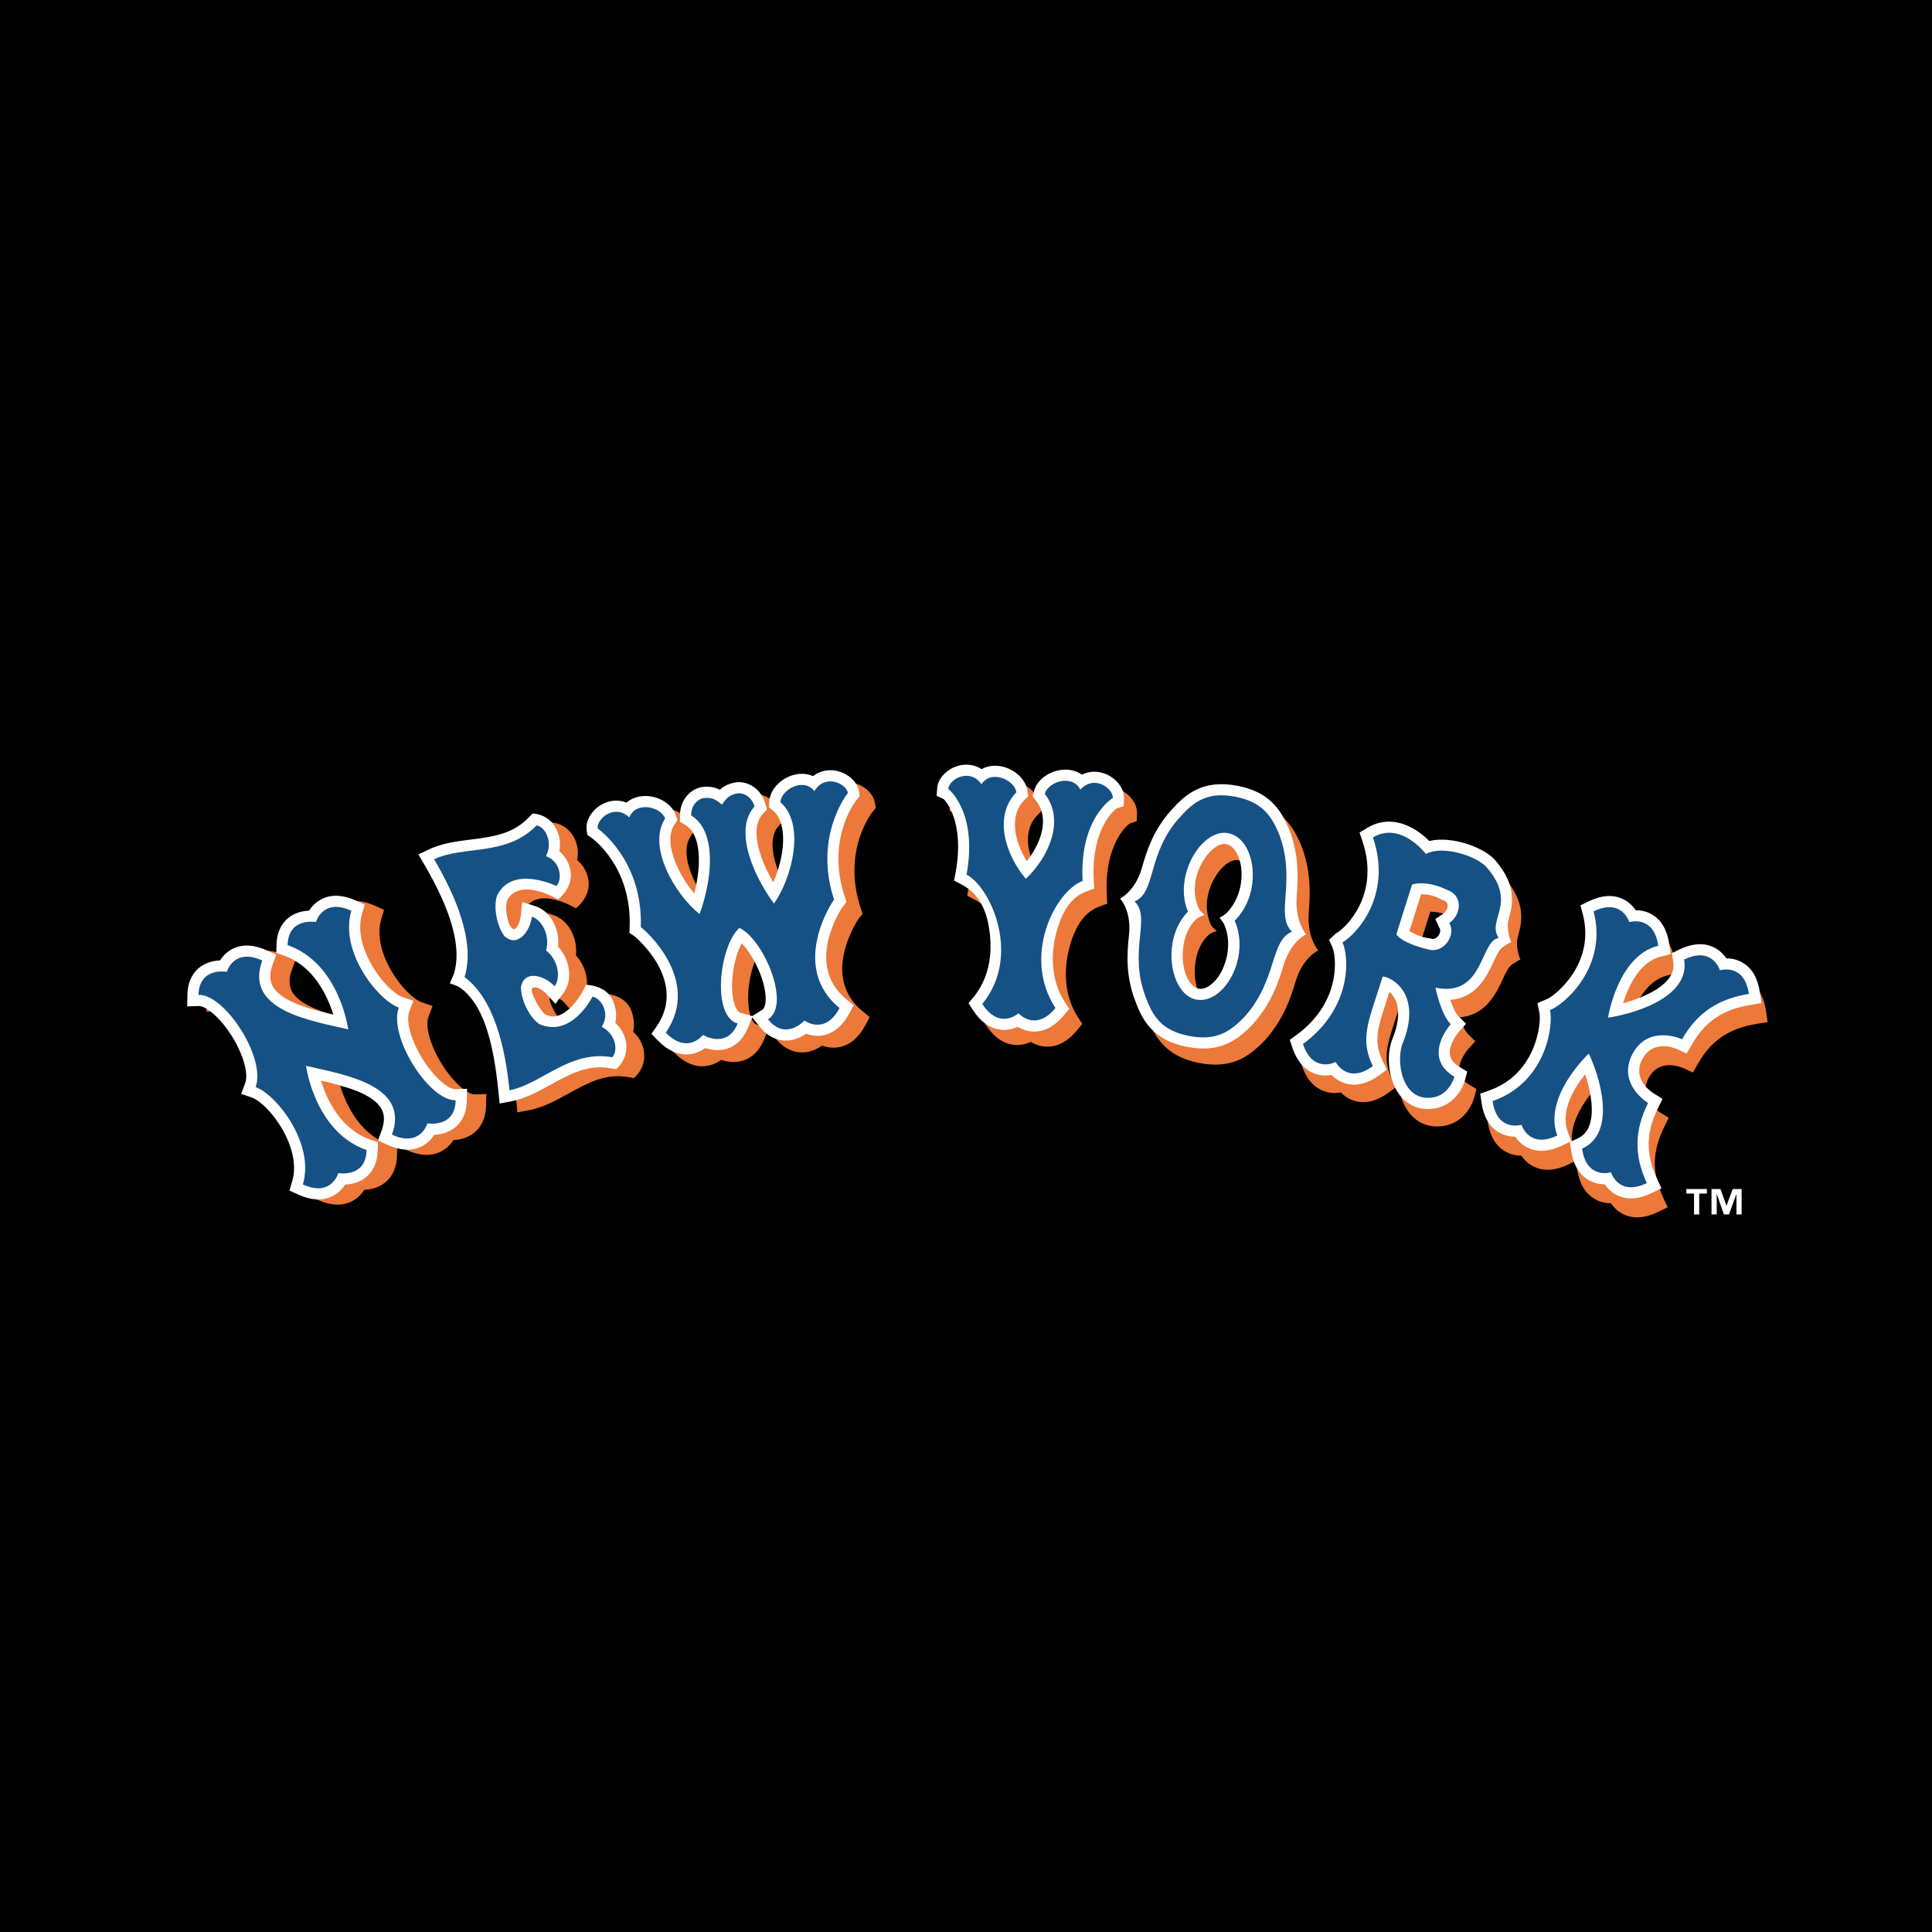 <?xml version="1.0" encoding="utf-8"?>
<!-- Generator: Adobe Illustrator 13.0.0, SVG Export Plug-In . SVG Version: 6.00 Build 14948)  -->
<!DOCTYPE svg PUBLIC "-//W3C//DTD SVG 1.0//EN" "http://www.w3.org/TR/2001/REC-SVG-20010904/DTD/svg10.dtd">
<svg version="1.0" id="Layer_1" xmlns="http://www.w3.org/2000/svg" xmlns:xlink="http://www.w3.org/1999/xlink" x="0px" y="0px"
	 width="192.756px" height="192.756px" viewBox="0 0 192.756 192.756" enable-background="new 0 0 192.756 192.756"
	 xml:space="preserve">
<g>
	<polygon fill-rule="evenodd" clip-rule="evenodd" points="0,0 192.756,0 192.756,192.756 0,192.756 0,0 	"/>
	<path fill-rule="evenodd" clip-rule="evenodd" fill="#EC7839" d="M63.171,102.938c0.163-0.703,0.076-1.434-0.198-2.141
		c-0.649-1.654-2.726-1.662-2.728-1.658L59.9,99.826c-0.066,0.135-1.808,3.238-3.682,2.283c-0.447-0.23-1.498-2.109-1.374-2.537
		c0.126-0.43,0.997-0.037,1.449,0.461l0.912,1.002l0.802-1.088c0.943-1.277,0.663-3.295-0.542-4.625
		c0.184-1.778-0.779-3.562-2.287-4.038l-1.292-0.408l-0.146,1.347c-0.07,0.668-0.403,1.398-0.705,1.354
		c-0.549-0.083-0.933-1.979-0.667-2.812c0,0,0.692-2.179,4.405-0.503l0.688,0.358c0,0,1.586-1.179,1.224-2.952
		c-0.153-0.745-0.532-1.389-1.1-1.86c0.149-0.771,0.049-1.57-0.317-2.256c-0.82-1.537-2.355-1.5-2.355-1.5l-0.397,0.411
		c-1.593,1.654-3.624,1.91-5.774,2.183c-1.398,0.174-2.844,0.357-4.124,0.964l-1.098,0.519l0.615,1.047
		c2.736,4.663,3.722,8.318,2.932,10.867c0,0-0.419,0.951-0.412,0.951c0,0,0.728,0.203,1.094,0.473
		c2.124,1.582,3.22,4.924,3.757,10.307l0.121,1.207l1.191-0.227c1.393-0.264,2.667-0.971,3.902-1.652
		c1.896-1.049,3.687-2.039,5.95-1.641l0.563,0.098c0,0,1.231-0.904,1.019-2.598C64.155,104.186,63.757,103.475,63.171,102.938
		L63.171,102.938z"/>
	<path fill-rule="evenodd" clip-rule="evenodd" fill="#FFFFFF" d="M61.389,102.055c0.162-0.703,0.078-1.438-0.2-2.141
		c-0.645-1.65-2.722-1.662-2.724-1.658l-0.348,0.688c-0.067,0.135-1.81,3.242-3.682,2.283c-0.449-0.23-1.498-2.109-1.372-2.539
		c0.125-0.432,0.995-0.035,1.447,0.463l0.911,1.002l0.803-1.09c0.943-1.279,0.664-3.297-0.542-4.623
		c0.186-1.779-0.776-3.563-2.287-4.039l-1.29-0.408l-0.146,1.347c-0.072,0.669-0.406,1.398-0.707,1.354
		c-0.55-0.081-0.934-1.979-0.667-2.812c0,0,0.692-2.177,4.405-0.505l0.688,0.361c0,0,1.588-1.179,1.224-2.953
		c-0.151-0.746-0.532-1.389-1.099-1.859c0.15-0.772,0.046-1.57-0.317-2.256c-0.818-1.538-2.355-1.5-2.355-1.5l-0.398,0.411
		c-1.592,1.654-3.623,1.911-5.772,2.183c-1.397,0.175-2.842,0.357-4.124,0.964l-1.098,0.519l0.615,1.047
		c2.736,4.662,3.722,8.319,2.932,10.867c0,0-0.419,0.951-0.412,0.951c0,0,0.729,0.203,1.093,0.473
		c2.125,1.582,3.221,4.924,3.76,10.307l0.119,1.207l1.193-0.227c1.392-0.268,2.667-0.971,3.9-1.652
		c1.896-1.049,3.688-2.041,5.95-1.641l0.564,0.098c0,0,1.231-0.904,1.02-2.598C62.375,103.303,61.975,102.592,61.389,102.055
		L61.389,102.055z"/>
	<path fill-rule="evenodd" clip-rule="evenodd" fill="#165185" d="M54.484,94.823c0.42-1.5-0.409-3.046-1.42-3.363
		c-0.146,1.344-1.368,3.17-2.745,1.932c-0.751-1.021-1.11-2.854-0.726-4.052c1.539-3.082,5.91-0.948,5.91-0.948
		c0.549-0.504,0.6-2.337-1.029-2.976c0.746-1.475-0.123-2.945-0.941-3.066c-3.006,3.12-7.271,1.981-10.222,3.38
		c2.117,3.608,4.138,8.208,3.035,11.757h0.007c2.982,2.221,4.062,7.127,4.477,11.289c3.208-0.609,5.984-4.045,10.251-3.295
		c0.588-0.58,0.425-2.277-1.049-3.031c0.941-1.473-0.18-2.926-0.921-3.01c0,0-2.076,4.182-5.333,2.719
		c-1.017-0.742-1.806-2.434-1.802-3.703c0.383-1.809,2.447-1.055,3.357-0.053c0.629-0.855,0.387-2.592-0.834-3.559L54.484,94.823
		L54.484,94.823z"/>
	<path fill-rule="evenodd" clip-rule="evenodd" fill="#EC7839" d="M87.294,80.12c-0.152-0.957-1.107-1.813-2.268-2.037
		c-0.856-0.166-1.665,0.032-2.314,0.532c-0.604-0.274-1.31-0.312-2.038-0.09c-1.286,0.395-2.262,1.501-2.325,2.631l-0.031,0.55
		l0.417,0.356c1.542,1.321,1.106,4.701,0.014,7.139c-1.526-2.603-2.292-5.468-1.054-6.802l0.425-0.456l-0.171-0.602
		c-0.364-1.291-1.447-2.146-2.695-2.132l-0.074,0.002l-0.07,0.011c-0.784,0.11-1.294,0.389-1.685,0.748
		c-0.478-0.241-1.052-0.371-1.845-0.259l-0.07,0.013l-0.072,0.018c-1.202,0.335-2.002,1.46-1.994,2.801l0.007,0.624l0.534,0.321
		c1.561,0.934,1.627,3.898,0.888,6.824c-1.73-2.035-3.091-5.159-1.98-6.858l0.299-0.459l-0.183-0.517
		c-0.376-1.067-1.624-1.857-2.968-1.876c-0.761-0.013-1.428,0.223-1.931,0.654c-0.762-0.297-1.595-0.259-2.37,0.136
		c-1.054,0.541-1.73,1.627-1.61,2.59c0,0,0.062,0.488,0.067,0.49l0.4,0.283c0.164,0.116,4.024,2.902,3.824,8.887l-0.018,0.611
		l0.494,0.337c0.115,0.092,5.357,4.432,2.215,8.993l-0.516,0.754l0.637,0.652c0.964,0.99,1.985,1.455,3.038,1.387
		c0.717-0.047,1.285-0.338,1.685-0.635c0.57,0.195,1.377,0.336,2.208,0.064c0.635-0.203,1.504-0.734,2.059-2.082l0.425-1.039
		l0.71,0.891c0.908,1.139,1.893,1.402,2.556,1.424c0.876,0.029,1.609-0.336,2.105-0.678c0.465,0.17,1.092,0.293,1.795,0.137
		c1.027-0.23,1.878-0.961,2.529-2.18l0.429-0.805l-0.707-0.576c-4.288-3.5-0.476-9.131-0.386-9.256l0.38-0.463l-0.189-0.58
		c-1.864-5.692,1.065-9.446,1.188-9.6l0.313-0.385L87.294,80.12L87.294,80.12L87.294,80.12z M77.99,100.668
		c0.013,0.311,0.004,1.049-0.351,1.271l-0.989,0.617l-1.152-0.326c-0.401-0.113-0.618-0.82-0.691-1.121
		c-0.441-1.795,0.041-4.422,0.789-5.816C76.707,96.418,77.914,98.818,77.99,100.668L77.99,100.668z"/>
	<path fill-rule="evenodd" clip-rule="evenodd" fill="#FFFFFF" d="M85.691,78.941c-0.153-0.959-1.106-1.815-2.268-2.038
		c-0.854-0.163-1.665,0.032-2.314,0.533c-0.604-0.273-1.31-0.313-2.038-0.09c-1.283,0.395-2.262,1.501-2.323,2.631l-0.03,0.548
		l0.417,0.359c1.539,1.319,1.106,4.701,0.012,7.139c-1.528-2.604-2.292-5.469-1.052-6.802l0.423-0.458l-0.17-0.6
		c-0.366-1.291-1.448-2.146-2.695-2.132l-0.073,0.002l-0.072,0.009c-0.782,0.112-1.294,0.391-1.685,0.749
		c-0.478-0.242-1.053-0.372-1.846-0.257l-0.072,0.009l-0.069,0.02c-1.202,0.334-2.003,1.46-1.993,2.801l0.003,0.624l0.535,0.32
		c1.562,0.934,1.63,3.899,0.889,6.824c-1.73-2.035-3.091-5.16-1.981-6.858l0.301-0.459l-0.184-0.518
		c-0.375-1.068-1.624-1.856-2.966-1.878c-0.761-0.01-1.428,0.226-1.932,0.656c-0.763-0.299-1.595-0.261-2.371,0.135
		c-1.052,0.539-1.729,1.629-1.609,2.59c0,0,0.061,0.486,0.065,0.49l0.404,0.283c0.162,0.115,4.024,2.902,3.824,8.887L62.8,93.072
		l0.498,0.337c0.11,0.086,5.356,4.429,2.215,8.992l-0.518,0.754l0.638,0.652c0.963,0.988,1.984,1.457,3.035,1.389
		c0.719-0.047,1.287-0.34,1.687-0.635c0.569,0.191,1.377,0.334,2.209,0.064c0.631-0.209,1.501-0.734,2.057-2.084l0.427-1.037
		l0.708,0.891c0.909,1.139,1.891,1.402,2.558,1.424c0.876,0.027,1.607-0.336,2.104-0.68c0.464,0.17,1.092,0.293,1.795,0.139
		c1.029-0.23,1.88-0.963,2.528-2.182l0.429-0.803l-0.707-0.578c-4.288-3.503-0.474-9.132-0.386-9.255l0.382-0.463l-0.191-0.583
		c-1.863-5.689,1.063-9.444,1.186-9.597l0.315-0.385L85.691,78.941L85.691,78.941L85.691,78.941z M76.388,99.488
		c0.013,0.307,0.006,1.045-0.351,1.27l-0.988,0.619l-1.153-0.328c-0.404-0.111-0.618-0.822-0.692-1.121
		c-0.441-1.791,0.043-4.418,0.79-5.814C75.104,95.238,76.312,97.639,76.388,99.488L76.388,99.488z"/>
	<path fill-rule="evenodd" clip-rule="evenodd" fill="#165185" d="M73.838,92.606c2.422,1.248,5.083,7.661,2.788,9.095
		c1.752,2.195,3.637,0.119,3.637,0.119s2.022,1.518,3.499-1.246c-4.937-4.034-0.885-10.402-0.548-10.813
		c-2.089-6.384,1.382-10.645,1.382-10.645c-0.151-0.95-2.289-1.956-3.345-0.184c-1.073-1.406-3.326-0.15-3.394,1.108
		c2.555,2.19,1.137,7.627-0.64,10.111c-2.437-3.337-3.875-7.598-1.938-9.687c-0.236-0.833-0.885-1.332-1.615-1.323
		c-0.916,0.13-1.231,0.55-1.607,1.111l-0.069-0.004c-0.519-0.431-0.938-0.746-1.854-0.617c-0.703,0.197-1.188,0.854-1.181,1.723
		c2.444,1.462,2.253,5.957,0.845,9.843c-2.398-1.891-5.278-6.713-3.438-9.532c-0.418-1.186-2.931-1.763-3.569-0.114
		c-1.508-1.404-3.28,0.156-3.159,1.11c0,0,4.523,3.122,4.3,9.837c0.44,0.299,6.11,5.281,2.495,10.533
		c2.19,2.242,3.709,0.221,3.709,0.221s2.39,1.467,3.459-1.133c-2.605-0.734-1.842-7.637,0.135-9.509L73.838,92.606L73.838,92.606z"
		/>
	<path fill-rule="evenodd" clip-rule="evenodd" fill="#EC7839" d="M47.351,109.186c-0.559,0.018-1.707-0.783-2.822-2.348
		c-1.423-1.992-2.188-4.314-1.775-5.402l0.406-1.07l-1.083-0.371c-1.61-0.557-5.041-4.877-4.036-8.296l0.274-0.922l-0.876-0.4
		c-1.254-0.577-2.375-0.644-3.331-0.202c-0.654,0.303-1.08,0.778-1.346,1.197c-0.601,0.027-1.407,0.182-2.086,0.735
		c-0.515,0.42-1.135,1.226-1.168,2.684l-0.018,0.806l0.76,0.267c2.98,1.042,4.344,4.009,4.924,5.882
		c-2.374-0.543-5.214-1.311-6.044-2.832c-0.321-0.588-0.319-1.301,0.001-2.181l0.352-0.962l-0.934-0.429
		c-1.255-0.574-2.376-0.642-3.331-0.199c-0.653,0.3-1.077,0.779-1.344,1.194c-0.603,0.029-1.406,0.184-2.087,0.739
		c-0.516,0.419-1.136,1.226-1.168,2.683l-0.025,1.172l1.169-0.041c0.568-0.014,1.74,0.797,2.871,2.383
		c1.4,1.957,2.151,4.242,1.747,5.312l-0.406,1.072l1.082,0.371c1.609,0.555,5.032,4.902,4.015,8.352l-0.272,0.922l0.874,0.4
		c1.255,0.574,2.376,0.641,3.333,0.203c0.654-0.303,1.078-0.783,1.346-1.197c0.601-0.025,1.404-0.184,2.083-0.738
		c0.518-0.42,1.139-1.223,1.17-2.684l0.018-0.803l-0.76-0.268c-2.981-1.045-4.343-4.008-4.924-5.883
		c2.374,0.545,5.213,1.312,6.043,2.83c0.321,0.588,0.321,1.301,0,2.186l-0.354,0.961l0.934,0.426
		c1.254,0.576,2.375,0.643,3.332,0.201c0.655-0.303,1.078-0.777,1.345-1.195c0.602-0.025,1.406-0.186,2.085-0.736
		c0.516-0.418,1.137-1.225,1.169-2.682l0.025-1.172L47.351,109.186L47.351,109.186z"/>
	<path fill-rule="evenodd" clip-rule="evenodd" fill="#FFFFFF" d="M45.43,108.666c-0.557,0.018-1.705-0.783-2.822-2.344
		c-1.424-1.992-2.187-4.314-1.774-5.402l0.404-1.07l-1.082-0.375c-1.611-0.557-5.043-4.875-4.036-8.296l0.272-0.922l-0.875-0.4
		c-1.255-0.573-2.376-0.642-3.331-0.2c-0.654,0.303-1.078,0.779-1.346,1.197c-0.6,0.027-1.404,0.184-2.083,0.735
		c-0.515,0.42-1.139,1.226-1.17,2.684l-0.018,0.805l0.76,0.266c2.979,1.045,4.344,4.012,4.924,5.883
		c-2.374-0.541-5.212-1.312-6.043-2.83c-0.322-0.588-0.322-1.301,0-2.185l0.352-0.961l-0.932-0.427
		c-1.254-0.575-2.377-0.642-3.332-0.202c-0.655,0.303-1.078,0.78-1.345,1.198c-0.602,0.025-1.406,0.184-2.085,0.735
		c-0.515,0.418-1.137,1.225-1.169,2.682l-0.025,1.172l1.171-0.037c0.568-0.018,1.738,0.793,2.87,2.379
		c1.4,1.961,2.152,4.246,1.746,5.318l-0.403,1.066l1.079,0.375c1.612,0.555,5.033,4.898,4.016,8.348l-0.273,0.924l0.876,0.398
		c1.254,0.578,2.375,0.646,3.33,0.203c0.655-0.299,1.08-0.779,1.347-1.197c0.602-0.025,1.406-0.18,2.083-0.734
		c0.516-0.42,1.137-1.227,1.172-2.684l0.018-0.807l-0.762-0.266c-2.98-1.043-4.344-4.01-4.924-5.885
		c2.374,0.545,5.212,1.312,6.043,2.834c0.323,0.588,0.323,1.301,0,2.182l-0.351,0.961l0.932,0.43
		c1.255,0.574,2.375,0.641,3.333,0.203c0.654-0.305,1.08-0.783,1.346-1.197c0.6-0.029,1.404-0.184,2.084-0.74
		c0.515-0.418,1.139-1.225,1.169-2.682l0.027-1.172L45.43,108.666L45.43,108.666z"/>
	<path fill-rule="evenodd" clip-rule="evenodd" fill="#165185" d="M39.793,100.527c-2.013-0.695-5.958-5.516-4.738-9.66
		c-2.85-1.307-3.538,1.128-3.538,1.128s-2.759-0.509-2.82,2.301c5.188,1.818,6.043,8.406,6.043,8.406
		c-3.779-0.887-10.389-1.898-8.574-6.87c-2.85-1.306-3.538,1.128-3.538,1.128s-2.757-0.509-2.821,2.3
		c2.646-0.084,6.773,6.33,5.692,9.199l0,0c2.012,0.691,5.937,5.568,4.718,9.711c2.848,1.309,3.538-1.129,3.538-1.129
		s2.758,0.508,2.82-2.299c-5.19-1.816-6.044-8.406-6.044-8.406c3.779,0.883,10.391,1.895,8.573,6.869
		c2.85,1.305,3.54-1.131,3.54-1.131s2.756,0.508,2.819-2.301C42.82,109.859,38.711,103.393,39.793,100.527L39.793,100.527
		L39.793,100.527z"/>
	<path fill-rule="evenodd" clip-rule="evenodd" fill="#EC7839" d="M112.713,82.164l0.699-0.238l0.029-0.762
		c0.038-0.97-0.731-1.995-1.826-2.44c-0.807-0.328-1.64-0.293-2.373,0.07c-0.541-0.387-1.226-0.564-1.982-0.487
		c-1.336,0.136-2.511,1.031-2.794,2.125l-0.137,0.532l0.339,0.433c1.441,1.837,0.396,4.356-0.92,6.034
		c-1.122-1.813-1.883-4.43-0.246-6.097l0.384-0.393l-0.079-0.544c-0.161-1.119-1.229-2.138-2.544-2.42
		c-0.743-0.159-1.445-0.058-2.021,0.265c-0.69-0.441-1.514-0.568-2.353-0.33c-1.139,0.323-2.015,1.26-2.083,2.226L94.75,80.91
		l0.685,0.308c0.108,0.063,2.159,2.15,1.208,7.341l-0.147,0.802l0.721,0.38c0.715,0.379,2.146,1.246,2.684,3.907
		c0.335,1.663,0.595,4.821-1.455,7.323l-0.516,0.627l0.443,0.682c0.754,1.156,1.663,1.812,2.707,1.953
		c0.705,0.094,1.312-0.076,1.761-0.285c0.422,0.256,1.008,0.49,1.717,0.477c1.054-0.021,2.032-0.578,2.907-1.645l0.513-0.627
		l-0.441-0.682c-1.332-2.047-1.562-4.83-0.634-7.633c0.772-2.336,1.932-3.076,2.799-3.399l0.768-0.283l-0.044-0.816
		C110.15,84.071,112.595,82.222,112.713,82.164L112.713,82.164z"/>
	<path fill-rule="evenodd" clip-rule="evenodd" fill="#FFFFFF" d="M111.412,80.661l0.697-0.236l0.031-0.764
		c0.036-0.968-0.732-1.995-1.828-2.442c-0.806-0.328-1.64-0.292-2.374,0.07c-0.538-0.385-1.224-0.562-1.98-0.485
		c-1.337,0.136-2.512,1.029-2.795,2.127l-0.136,0.531l0.337,0.431c1.444,1.838,0.398,4.356-0.917,6.034
		c-1.122-1.812-1.883-4.432-0.248-6.099l0.383-0.391l-0.077-0.543c-0.162-1.123-1.23-2.14-2.545-2.422
		c-0.742-0.16-1.443-0.059-2.022,0.267c-0.688-0.443-1.513-0.567-2.351-0.332c-1.138,0.325-2.014,1.258-2.084,2.226l-0.056,0.773
		l0.685,0.308c0.108,0.062,2.16,2.148,1.208,7.341l-0.148,0.802l0.721,0.38c0.716,0.376,2.146,1.245,2.684,3.905
		c0.337,1.662,0.595,4.822-1.455,7.324l-0.513,0.627l0.441,0.682c0.754,1.156,1.664,1.812,2.707,1.949
		c0.706,0.098,1.312-0.07,1.761-0.279c0.422,0.256,1.008,0.49,1.718,0.475c1.052-0.025,2.031-0.576,2.905-1.643l0.516-0.629
		l-0.443-0.68c-1.332-2.049-1.562-4.832-0.635-7.632c0.775-2.338,1.932-3.079,2.801-3.4l0.766-0.285l-0.043-0.814
		C108.847,82.566,111.291,80.716,111.412,80.661L111.412,80.661z"/>
	<path fill-rule="evenodd" clip-rule="evenodd" fill="#165185" d="M101.595,101.109c0,0-1.885,1.688-3.594-0.939
		c3.925-4.791,0.872-11.626-1.57-12.913l0,0c1.148-6.262-1.82-8.545-1.82-8.545c0.068-0.959,2.112-2.143,3.316-0.472
		c0.947-1.49,3.298-0.436,3.479,0.811c-2.357,2.404-1.039,6.307,0.943,8.627l0,0c2.228-2.089,3.969-5.823,1.89-8.471
		c0.313-1.22,2.768-2.011,3.545-0.424c1.382-1.529,3.282-0.127,3.245,0.833c0,0-3.346,1.936-3.017,8.276l0,0
		c-2.713,1.005-6.087,7.486-2.71,12.681c-1.988,2.422-3.677,0.535-3.677,0.535H101.595L101.595,101.109z"/>
	<path fill-rule="evenodd" clip-rule="evenodd" fill="#EC7839" d="M166.044,112.43c0,0,0.446-0.906,0.439-0.908l-0.856-0.531
		c-0.375-0.23-2.188-1.484-1.141-3.449h-0.002c1.051-1.928,3.097-1.135,3.493-0.959l0.925,0.426l0.504-0.883
		c1.328-2.332,3.088-3.518,5.876-3.977l1.076-0.172l-0.155-1.082c-0.196-1.363-0.748-2.344-1.639-2.906
		c-0.6-0.381-1.222-0.482-1.716-0.482c-0.275-0.41-0.708-0.868-1.358-1.153c-0.965-0.422-2.085-0.328-3.327,0.27l-0.748,0.364
		l0.136,0.818c0.104,0.621-0.029,1.158-0.415,1.684c-0.872,1.189-2.858,2.029-4.585,2.49c0.528-1.676,1.651-4.131,3.776-4.648
		l0.978-0.242l-0.144-0.999c-0.195-1.363-0.748-2.344-1.637-2.906c-0.599-0.382-1.222-0.483-1.716-0.483
		c-0.275-0.409-0.706-0.869-1.359-1.151c-0.966-0.422-2.083-0.33-3.327,0.27l-0.823,0.398l0.232,0.885
		c1.291,4.869-2.695,8.13-3.645,8.505c-0.314,0.123-0.866,0.371-0.866,0.371s0.085,0.498,0.182,0.945
		c0.215,0.971-0.261,6.117-5.035,7.779l-0.864,0.299l0.13,0.908c0.197,1.365,0.747,2.344,1.638,2.908
		c0.6,0.379,1.224,0.48,1.715,0.48c0.276,0.41,0.708,0.869,1.361,1.152c0.964,0.422,2.083,0.332,3.327-0.27l0.906-0.439l-0.35-0.945
		c-0.759-2.047,0.644-4.348,1.737-5.727c0.554,1.643,0.932,3.697,0.435,5.09c-0.226,0.627-0.618,1.062-1.2,1.33l-0.756,0.346
		l0.117,0.822c0.198,1.361,0.75,2.342,1.639,2.908c0.601,0.379,1.224,0.48,1.716,0.482c0.275,0.408,0.708,0.865,1.358,1.15
		c0.967,0.422,2.086,0.332,3.328-0.27l0.981-0.477l-0.458-0.988C164.791,117,164.827,114.895,166.044,112.43L166.044,112.43z"/>
	<path fill-rule="evenodd" clip-rule="evenodd" fill="#FFFFFF" d="M165.426,110.541c0,0,0.446-0.904,0.441-0.908l-0.858-0.535
		c-0.374-0.23-2.188-1.484-1.143-3.445l0,0c1.049-1.928,3.099-1.139,3.493-0.963l0.926,0.426l0.503-0.883
		c1.33-2.328,3.088-3.518,5.876-3.973l1.076-0.176l-0.155-1.078c-0.198-1.367-0.748-2.347-1.637-2.909
		c-0.601-0.378-1.224-0.483-1.716-0.483c-0.275-0.408-0.708-0.866-1.36-1.151c-0.964-0.422-2.084-0.332-3.325,0.271l-0.75,0.36
		l0.137,0.819c0.104,0.624-0.028,1.16-0.418,1.687c-0.872,1.189-2.856,2.029-4.583,2.49c0.528-1.68,1.651-4.133,3.775-4.653
		l0.98-0.239l-0.146-0.999c-0.197-1.365-0.747-2.343-1.637-2.909c-0.601-0.379-1.222-0.479-1.716-0.481
		c-0.275-0.409-0.708-0.867-1.359-1.151c-0.964-0.422-2.085-0.332-3.326,0.27l-0.824,0.398l0.234,0.885
		c1.287,4.867-2.698,8.132-3.646,8.503c-0.316,0.123-0.867,0.371-0.867,0.371s0.085,0.502,0.184,0.945
		c0.215,0.969-0.263,6.117-5.037,7.779l-0.863,0.303l0.129,0.904c0.197,1.365,0.749,2.348,1.637,2.91
		c0.603,0.381,1.224,0.482,1.716,0.482c0.277,0.406,0.709,0.867,1.359,1.152c0.966,0.422,2.085,0.328,3.327-0.27l0.908-0.439
		l-0.35-0.949c-0.759-2.047,0.644-4.346,1.737-5.723c0.554,1.643,0.932,3.693,0.435,5.086c-0.226,0.631-0.618,1.062-1.2,1.33
		l-0.755,0.346l0.116,0.822c0.198,1.365,0.748,2.346,1.639,2.908c0.6,0.383,1.224,0.482,1.716,0.482
		c0.276,0.408,0.709,0.869,1.358,1.154c0.967,0.418,2.086,0.328,3.328-0.273l0.979-0.473l-0.454-0.992
		C164.175,115.107,164.209,113.006,165.426,110.541L165.426,110.541z"/>
	<path fill-rule="evenodd" clip-rule="evenodd" fill="#165185" d="M162.868,105.162c1.604-3.023,4.956-1.479,4.956-1.479
		c1.539-2.699,3.643-4.025,6.662-4.52c-0.448-3.104-2.868-2.361-2.868-2.361l-0.026-0.015c0,0-0.741-2.421-3.563-1.056
		c0.652,3.912-5.433,5.498-7.597,5.799c0,0,0.958-6.181,5.014-7.173c-0.449-3.102-2.867-2.361-2.867-2.361l-0.027-0.014
		c0,0-0.741-2.42-3.562-1.055c1.462,5.529-2.938,9.339-4.353,9.843l-0.003-0.014c0.374,1.453-0.318,7.219-5.719,9.102
		c0.446,3.104,2.865,2.365,2.865,2.365l0.028,0.014c0,0,0.739,2.418,3.562,1.053c-1.447-3.914,3.142-8.168,3.142-8.168
		c0.961,1.963,2.939,7.836-0.667,9.482c0.447,3.105,2.867,2.361,2.867,2.361l0.029,0.02c0,0,0.74,2.418,3.562,1.051
		c-1.281-2.775-1.247-5.205,0.126-7.99c0,0-3.15-1.896-1.543-4.918L162.868,105.162L162.868,105.162z"/>
	<path fill-rule="evenodd" clip-rule="evenodd" fill="#EC7839" d="M115.121,88.234c0.458-1.593,1.089-3.771,2.974-5.836
		c1.345-1.505,3.078-3.066,6.558-2.396c3.114,0.598,4.359,2.27,5.27,4.594l0.007,0.016l0.004,0.016
		c0.916,2.567,0.762,4.8,0.64,6.429c-0.189,2.516,0.952,3.772,0.952,3.772s-1.534,0.632-2.284,3.152
		c-0.465,1.566-1.173,3.688-2.978,5.734l-0.011,0.012l-0.011,0.014c-1.708,1.82-3.483,2.912-6.597,2.314
		c-3.481-0.672-4.513-2.762-5.206-4.668c-0.98-2.607-0.765-4.863-0.593-6.513c0.255-2.467-0.891-3.616-0.891-3.616
		S114.465,90.514,115.121,88.234L115.121,88.234L115.121,88.234z M122.875,93.167c0,0,0.467-0.223,0.735-0.497
		c1.448-1.491,1.719-3.772,1.269-5.252c-0.13-0.427-0.521-1.439-1.345-1.598c-0.532-0.103-1.238,0.293-1.842,1.034
		c-1,1.229-1.756,3.262-0.942,5.282c0.169,0.42,0.656,0.75,0.656,0.75s-0.561,0.143-0.888,0.452
		c-1.367,1.302-1.559,3.742-1.084,5.256c0.286,0.912,0.794,1.539,1.328,1.645c0.823,0.158,1.562-0.639,1.842-0.984
		c0.966-1.211,1.558-3.496,0.768-5.35C123.213,93.533,122.875,93.167,122.875,93.167L122.875,93.167z"/>
	<path fill-rule="evenodd" clip-rule="evenodd" fill="#FFFFFF" d="M113.917,86.628c0.458-1.59,1.089-3.769,2.974-5.834
		c1.345-1.507,3.079-3.064,6.559-2.397c3.113,0.598,4.356,2.271,5.269,4.596l0.006,0.016l0.005,0.016
		c0.916,2.566,0.761,4.799,0.641,6.429c-0.189,2.518,0.95,3.772,0.95,3.772s-1.535,0.632-2.282,3.151
		c-0.466,1.563-1.174,3.687-2.979,5.731l-0.011,0.014l-0.01,0.016c-1.709,1.82-3.484,2.908-6.597,2.311
		c-3.482-0.668-4.514-2.758-5.209-4.664c-0.98-2.607-0.764-4.866-0.591-6.512c0.256-2.469-0.891-3.617-0.891-3.617
		S113.26,88.91,113.917,86.628L113.917,86.628L113.917,86.628z M121.673,91.565c0,0,0.467-0.226,0.731-0.5
		c1.451-1.49,1.721-3.774,1.271-5.253c-0.13-0.428-0.521-1.438-1.345-1.597c-0.533-0.103-1.239,0.294-1.842,1.035
		c-1.002,1.227-1.755,3.263-0.942,5.282c0.169,0.42,0.656,0.75,0.656,0.75s-0.561,0.143-0.887,0.453
		c-1.368,1.302-1.559,3.743-1.085,5.257c0.286,0.912,0.794,1.542,1.328,1.644c0.823,0.158,1.562-0.639,1.842-0.988
		c0.966-1.204,1.558-3.496,0.768-5.348C122.01,91.927,121.673,91.565,121.673,91.565L121.673,91.565z"/>
	<path fill-rule="evenodd" clip-rule="evenodd" fill="#165185" d="M113.203,89.932c2.17-0.897,1.221-4.787,4.508-8.39
		c1.417-1.586,2.767-2.584,5.528-2.054l0,0c2.676,0.515,3.654,1.897,4.444,3.911c1.644,4.61-0.498,7.907,1.222,9.556l0,0
		c-2.208,0.896-1.442,4.75-4.679,8.422c-1.479,1.576-2.9,2.498-5.577,1.982l0,0c-2.761-0.529-3.644-1.957-4.371-3.957
		c-1.719-4.564,0.604-7.823-1.076-9.463L113.203,89.932L113.203,89.932L113.203,89.932z M123.185,91.855
		c2.871-2.84,2.082-8.208-0.646-8.73c-2.604-0.501-5.521,4.214-4.019,7.834l0,0c-2.738,2.803-1.777,8.266,0.829,8.768
		C122.074,100.25,124.8,95.56,123.185,91.855L123.185,91.855L123.185,91.855z"/>
	<path fill-rule="evenodd" clip-rule="evenodd" fill="#EC7839" d="M147.096,109.451c-0.237,0.912-1.134,2.545-2.976,2.869
		c-1.395,0.25-2.632-0.193-3.481-1.242c-1.273-1.572-1.411-4.15-0.812-5.635c0.695-1.727,0.77-3.158,0.213-4.135
		c-0.148-0.26-0.323-0.457-0.496-0.609l-0.712,2.217c-0.591,1.9-0.735,3.098,0.051,4.709l0.407,0.836l-0.748,0.547
		c-1.112,0.814-2.197,1.107-3.223,0.869c-0.691-0.162-1.2-0.533-1.544-0.887c-0.486,0.09-1.117,0.104-1.775-0.162
		c-0.979-0.393-1.696-1.254-2.138-2.562l-0.262-0.771l0.656-0.479c4.665-3.426,3.928-8.068,3.598-8.778l-0.339-0.732l0.588-0.547
		l0.026-0.025l0.092-0.087l0.108-0.063c0.93-0.539,4.298-3.856,2.517-9.137l-0.285-0.845l0.765-0.461
		c2.465-1.483,4.878-0.034,6.188,1.303c2.255-0.538,5.474,0.645,6.569,1.907c2.278,2.623,1.718,4.58,1.362,5.879
		c-0.312,1.141,0.249,2.29,0.249,2.29s-0.757,0.385-1.038,0.685c-0.248,0.263-0.501,0.804-0.71,1.255
		c-0.654,1.42-1.682,3.637-4.331,3.842c0.23,0.682,0.526,1.338,0.829,1.639l0.744,0.748l-0.704,0.781
		c-0.298,0.336-1.046,1.41-0.905,2.307c0.072,0.473,0.404,0.881,1.013,1.244l0.714,0.43L147.096,109.451L147.096,109.451
		L147.096,109.451z M141.535,94.645c0.487,0.258,1.146,0.62,2.05,0.72l0.049,0.011l0.047,0.015c0.342,0.111,0.585-0.086,0.729-0.271
		c0.212-0.277,0.235-0.583,0.169-0.69l-0.454-0.997l0.749-0.503c0.385-0.272,0.514-0.678,0.475-0.939
		c-0.021-0.133-0.09-0.322-0.454-0.438c0,0-0.092-0.028-0.098-0.03l-0.085-0.045c-0.598-0.333-1.198-0.502-2.009-0.521
		L141.535,94.645L141.535,94.645z"/>
	<path fill-rule="evenodd" clip-rule="evenodd" fill="#FFFFFF" d="M146.179,107.711c-0.239,0.912-1.136,2.545-2.978,2.869
		c-1.396,0.246-2.631-0.195-3.482-1.244c-1.272-1.57-1.409-4.148-0.811-5.635c0.697-1.725,0.77-3.152,0.213-4.137
		c-0.148-0.256-0.323-0.455-0.494-0.605l-0.714,2.217c-0.592,1.902-0.735,3.096,0.051,4.707l0.407,0.834l-0.746,0.551
		c-1.114,0.814-2.199,1.105-3.225,0.869c-0.69-0.164-1.2-0.533-1.547-0.889c-0.484,0.092-1.115,0.105-1.772-0.162
		c-0.979-0.393-1.696-1.254-2.14-2.562l-0.26-0.771l0.656-0.479c4.664-3.424,3.928-8.068,3.597-8.778l-0.338-0.729l0.587-0.55
		l0.027-0.025l0.092-0.084l0.108-0.063c0.93-0.539,4.3-3.856,2.516-9.137l-0.284-0.846l0.764-0.46
		c2.466-1.485,4.877-0.038,6.189,1.302c2.255-0.539,5.474,0.645,6.571,1.907c2.277,2.622,1.716,4.578,1.36,5.879
		c-0.31,1.141,0.251,2.287,0.251,2.287s-0.759,0.392-1.039,0.687c-0.25,0.267-0.502,0.805-0.712,1.259
		c-0.653,1.416-1.681,3.637-4.33,3.836c0.232,0.684,0.526,1.34,0.829,1.643l0.744,0.742l-0.705,0.783
		c-0.295,0.338-1.045,1.412-0.904,2.311c0.073,0.473,0.403,0.879,1.011,1.244l0.716,0.428L146.179,107.711L146.179,107.711
		L146.179,107.711z M140.616,92.906c0.487,0.254,1.148,0.617,2.05,0.717l0.048,0.011l0.048,0.016
		c0.344,0.108,0.586-0.088,0.728-0.272c0.215-0.279,0.236-0.583,0.169-0.688l-0.453-0.998l0.75-0.502
		c0.383-0.274,0.515-0.68,0.474-0.939c-0.02-0.134-0.092-0.325-0.455-0.438c0,0-0.091-0.029-0.095-0.031l-0.086-0.045
		c-0.598-0.333-1.197-0.505-2.008-0.521L140.616,92.906L140.616,92.906z"/>
	<path fill-rule="evenodd" clip-rule="evenodd" fill="#165185" d="M133.968,94.003c1.302-0.753,4.992-4.585,3.012-10.452
		c2.769-1.666,5.279,1.649,5.279,1.649c1.688-0.91,5.095,0.216,6.067,1.337c3.101,3.567-0.009,5.214,1.187,7.036l-0.004,0.009
		c-1.863,0.303-1.445,5.942-6.29,4.961c0,0,0.516,2.631,1.521,3.641c0,0-2.943,3.27,0.362,5.244c0,0-0.462,1.77-2.095,2.055
		c-3.152,0.559-3.765-3.645-3.068-5.367c2.032-5.035-1.183-6.672-1.986-6.688l-1.096,3.404c-0.66,2.123-0.826,3.621,0.109,5.535
		c-2.526,1.857-3.694-0.389-3.694-0.389l-0.03-0.012c0,0-2.244,1.168-3.248-1.801c4.992-3.666,4.581-8.778,3.948-10.14
		L133.968,94.003L133.968,94.003L133.968,94.003z M139.313,93.223c0.652,0.939,3.112,1.485,3.112,1.485
		c1.646,0.522,2.886-1.489,2.17-2.614c1.269-0.901,1.359-2.824-0.288-3.341c0,0-1.775-0.94-3.421-0.512L139.313,93.223
		L139.313,93.223z"/>
	<path fill-rule="evenodd" clip-rule="evenodd" fill="#FFFFFF" d="M170.295,119.08h-0.763v2.084h-0.519v-2.084h-0.765v-0.451h2.046
		V119.08L170.295,119.08L170.295,119.08z M173.763,121.164h-0.519v-2.016h-0.012l-0.733,2.016h-0.501l-0.71-2.016h-0.011v2.016
		h-0.52v-2.535h0.897l0.59,1.654h0.013l0.613-1.654h0.892V121.164L173.763,121.164z"/>
</g>
</svg>
